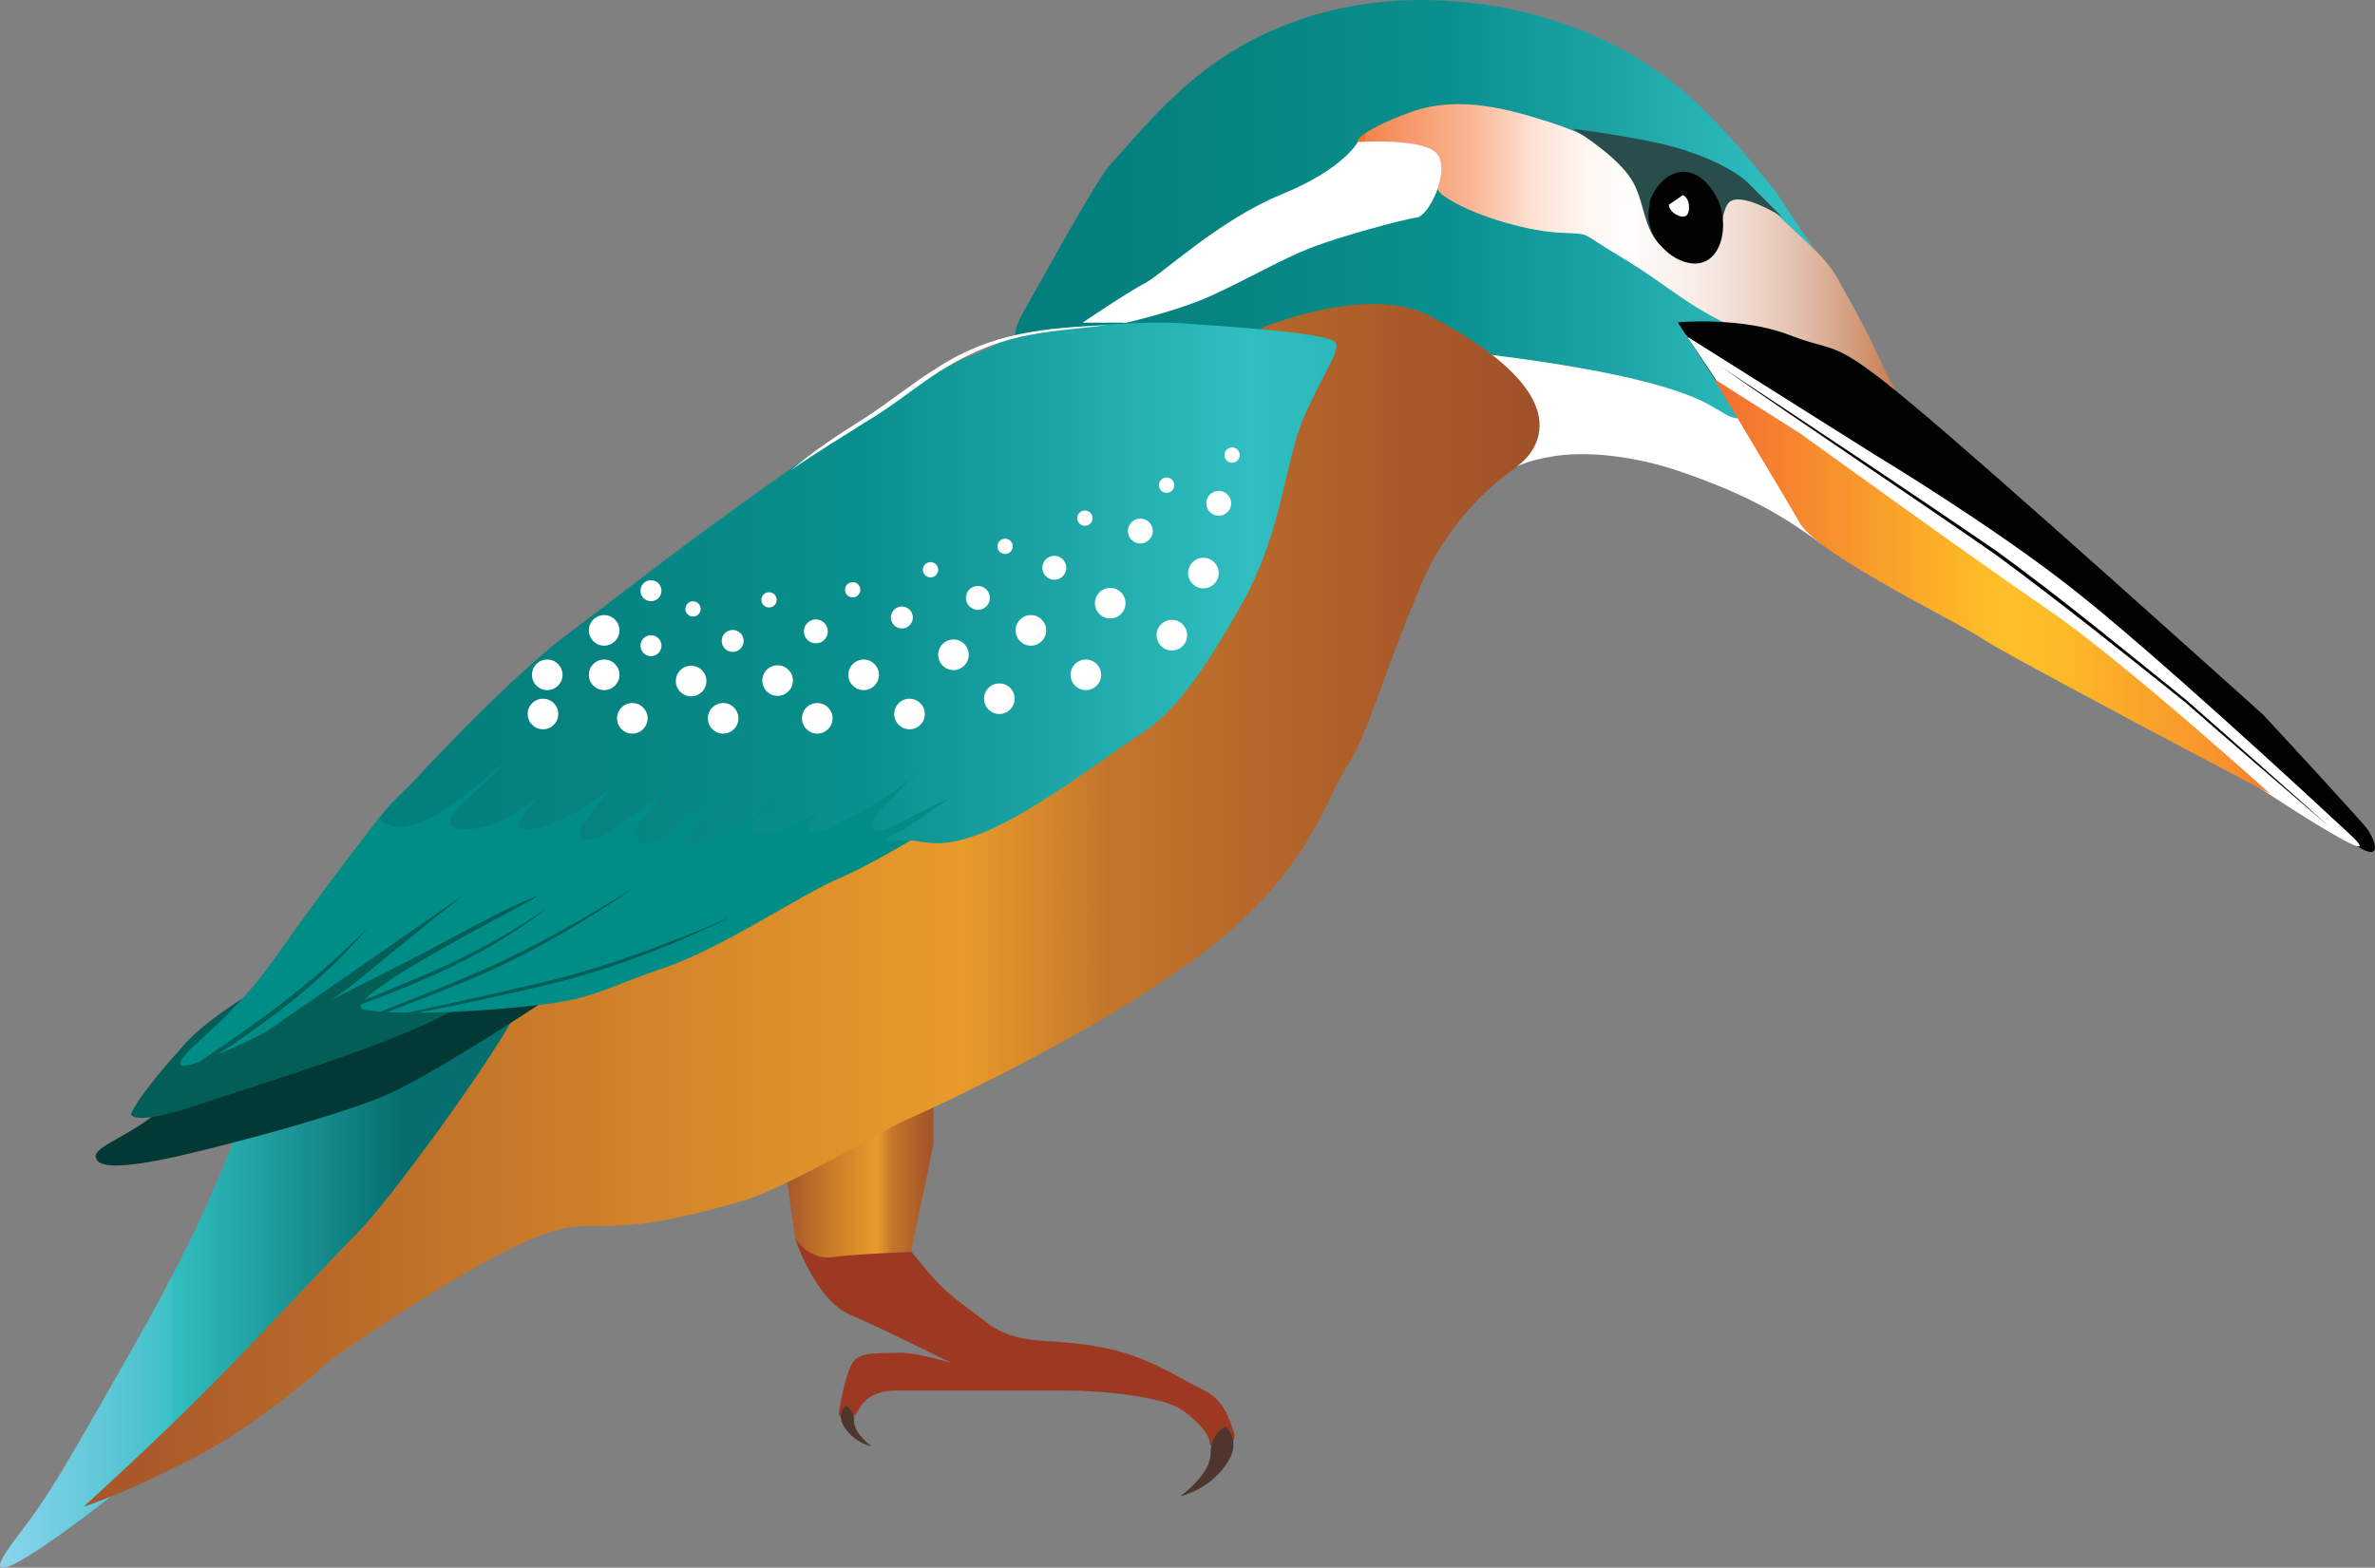 
        <svg xmlns:rdf="http://www.w3.org/1999/02/22-rdf-syntax-ns#" xmlns="http://www.w3.org/2000/svg" xmlns:cc="https://creativecommons.org/ns" xmlns:xlink="http://www.w3.org/1999/xlink" xmlns:dc="https://www.dublincore.org/specifications/dublin-core/dcmi-terms/" x="0px" y="0px" width="500px" height="330.13px" viewBox="0 0 500 330.13" xml:space="preserve">
            <rect x="0" y="0" width="500" height="330.13" fill="#808080" stroke="none"/>
            <title>Alcedo meninting (Blue-eared kingfisher)</title>
            <desc xmlns:ian_image_library="https://ian.umces.edu/media-library/">
                <ian_image_library:title>Alcedo meninting (Blue-eared kingfisher)</ian_image_library:title>
                <ian_image_library:descr><p>Side profile view of the blue-eared kingfisher found in Southeast Asia</p></ian_image_library:descr>
                <ian_image_library:scene>
                    <ian_image_library:contains>kingfisher, blue-eared kingfisher</ian_image_library:contains>
                    <ian_image_library:when>2024-12-09</ian_image_library:when>
                </ian_image_library:scene>
            </desc>
             <defs><linearGradient id="ian_symbols_c1302092f1689204b1482e61215ffcd4" x1="165.92" y1="-33.64" x2="198.62" y2="-33.64" gradientTransform="translate(-.9 212.6) scale(1 -1)" gradientUnits="userSpaceOnUse"><stop offset="0" stop-color="#a15229"></stop><stop offset="0" stop-color="#a5552a"></stop><stop offset=".3" stop-color="#c87a29"></stop><stop offset=".5" stop-color="#de912a"></stop><stop offset=".6" stop-color="#e89b2a"></stop><stop offset=".7" stop-color="#c3762b"></stop><stop offset=".9" stop-color="#aa5a29"></stop><stop offset="1" stop-color="#a0502a"></stop><stop offset="1" stop-color="#9e4e29"></stop></linearGradient><linearGradient id="ian_symbols_c1302092f1689204b1482e61215ffcd41" x1="1.12" y1="-56.26" x2="121.15" y2="-56.26" gradientTransform="translate(-.9 212.6) scale(1 -1)" gradientUnits="userSpaceOnUse"><stop offset="0" stop-color="#9cd8f6"></stop><stop offset="0" stop-color="#89d4ec"></stop><stop offset=".2" stop-color="#5ac7d4"></stop><stop offset=".3" stop-color="#3dc0c6"></stop><stop offset=".3" stop-color="#32bec1"></stop><stop offset=".7" stop-color="#056f6f"></stop></linearGradient><linearGradient id="ian_symbols_c1302092f1689204b1482e61215ffcd42" x1="216.22" y1="168.55" x2="394.51" y2="168.55" gradientTransform="translate(-.9 212.6) scale(1 -1)" gradientUnits="userSpaceOnUse"><stop offset="0" stop-color="#027f7c"></stop><stop offset=".2" stop-color="#068280"></stop><stop offset=".5" stop-color="#09908e"></stop><stop offset=".7" stop-color="#1da5a6"></stop><stop offset=".9" stop-color="#30bec0"></stop><stop offset="1" stop-color="#2bb8ba"></stop></linearGradient><linearGradient id="ian_symbols_c1302092f1689204b1482e61215ffcd43" x1="288.36" y1="159" x2="403.06" y2="159" gradientTransform="translate(-.9 212.6) scale(1 -1)" gradientUnits="userSpaceOnUse"><stop offset="0" stop-color="#f37131"></stop><stop offset="0" stop-color="#f4844c"></stop><stop offset=".2" stop-color="#f9b898"></stop><stop offset=".3" stop-color="#fddfd0"></stop><stop offset=".4" stop-color="#fff6f1"></stop><stop offset=".5" stop-color="#fff"></stop><stop offset=".5" stop-color="#fdfaf8"></stop><stop offset=".6" stop-color="#f8eee8"></stop><stop offset=".7" stop-color="#efdace"></stop><stop offset=".8" stop-color="#e2beab"></stop><stop offset=".9" stop-color="#d49b7b"></stop><stop offset="1" stop-color="#c37043"></stop><stop offset="1" stop-color="#bd612e"></stop></linearGradient><linearGradient id="ian_symbols_c1302092f1689204b1482e61215ffcd44" x1="18.52" y1="21.95" x2="326.89" y2="21.95" xlink:href="#ian_symbols_c1302092f1689204b1482e61215ffcd4"></linearGradient><linearGradient id="ian_symbols_c1302092f1689204b1482e61215ffcd45" x1="81.3" y1="89.68" x2="283.73" y2="89.68" xlink:href="#ian_symbols_c1302092f1689204b1482e61215ffcd42"></linearGradient><linearGradient id="ian_symbols_c1302092f1689204b1482e61215ffcd46" x1="364.12" y1="89.1" x2="481.84" y2="89.1" gradientTransform="translate(-.9 212.6) scale(1 -1)" gradientUnits="userSpaceOnUse"><stop offset="0" stop-color="#f37131"></stop><stop offset=".2" stop-color="#f7922d"></stop><stop offset=".4" stop-color="#fcb327"></stop><stop offset=".5" stop-color="#fdc02a"></stop><stop offset=".6" stop-color="#fdba28"></stop><stop offset=".7" stop-color="#fbab29"></stop><stop offset=".9" stop-color="#f7912d"></stop><stop offset="1" stop-color="#f37330"></stop></linearGradient></defs><path d="M295.61,64.74c.8-.8,13.48-8.35,30.49-5.94,14.39,2.01,16.2,3.22,21.73,5.63,9.16,4.02,13.08,16.1,28.47,37.02.5.7,8.15,13.78,7.45,13.28-7.34-5.23-14.19-10.06-30.49-15.59-9.26-3.12-19.22-4.23-26.46-3.02-10.77,1.81-11.07,5.33-14.49,7.04-11.57,5.73-24.25-30.79-16.7-38.53v.1Z" fill="#fff"></path><path d="M167.43,260.93s4.23,12.78,11.47,15.9,21.53,10.26,21.53,10.26c0,0-7.55-2.41-11.37-2.21-4.02.2-8.05-.4-9.66,2.21-1.51,2.62-2.62,9.16-2.82,10.56,0,1.31,2.82,1.51,3.72,0s2.21-4.83,8.55-4.83h35.21c8.05,0,20.83,1.31,24.65,4.02,3.92,2.62,6.14,5.73,5.94,7.04-.2,1.31,6.24,1.11,5.13-2.21-1.11-3.32-2.21-7.04-6.84-9.16-4.63-2.21-11.17-7.04-21.83-8.95s-16.7,0-23.34-5.03c-6.64-5.13-8.85-6.04-14.79-13.58-5.23-6.74-10.06-7.85-15.39-5.84-5.33,2.01-10.06,1.91-10.06,1.91h0l-.1-.1Z" fill="#9d3922"></path><path d="M163.91,235.98l3.52,24.95s3.02,4.53,7.85,3.82c4.83-.7,16.5-1.11,16.5-1.11l4.73-22.64v-13.38l-32.6,8.15h0v.2Z" fill="url(#ian_symbols_c1302092f1689204b1482e61215ffcd4)"></path><path d="M58.67,225.12c3.12-2.52,4.43-2.41,24.05-8.15,7.85-2.31,14.39-4.43,24.65-6.94,7.45-1.81,11.07-2.82,11.47-2.31,6.74,6.94-57.25,78.48-98.9,110.07-3.82,2.92-18.31,13.88-19.82,12.17-.8-.91,2.72-5.33,6.34-10.16,4.93-6.74,9.36-14.69,18.51-30.69,7.85-13.78,15.59-27.47,23.14-46.18,3.22-7.85,4.93-13.18,10.56-17.81h0Z" fill="url(#ian_symbols_c1302092f1689204b1482e61215ffcd41)"></path><path d="M361.51,86.17c11.57,7.85,1.71-10.77,1.11-13.48-.6-3.12-6.74-3.92-6.64-4.63.3-1.51,32.09,6.14,34.91-.3.6-1.51-.5-3.12-4.33-8.55-13.78-20.02-11.87-17.81-13.48-19.82-9.56-11.67-17.41-21.13-30.99-28.67-4.63-2.62-18.41-9.56-37.63-10.56-6.14-.3-20.12-.8-35.92,5.94-15.49,6.64-23.95,16.3-34.61,28.37-2.82,3.22-7.95,12.48-18.51,31.29-.7,1.31-2.41,4.43-1.31,5.63,1.21,1.41,5.33-.3,6.34-.7,6.74-2.62,18.11-1.91,39.54-.7,34.61,2.11,87.23,6.64,101.42,16.2h.1Z" fill="url(#ian_symbols_c1302092f1689204b1482e61215ffcd42)"></path><path d="M398.13,80.64c-5.73-11.57-1.91-5.13-11.17-21.83-3.42-6.14-9.66-9.86-16-17-4.63-5.23-9.46-6.84-13.48-8.75-5.84-2.92-9.05-1.61-18.61-2.92-5.13-.7-4.53-1.81-12.68-4.43-8.35-2.62-18.71-5.73-28.88-2.21-6.14,2.11-12.07,5.23-11.57,6.64s7.55-.3,13.28,2.62c4.02,2.01,1.41,6.14,5.03,8.55,5.23,3.72,16.4,7.14,23.64,7.65,8.05.5,4.02-.5,13.18,4.93,11.37,6.74,14.49,11.27,28.37,16.8,21.13,8.35,34.91,21.83,28.98,9.86h0l-.1.1Z" fill="url(#ian_symbols_c1302092f1689204b1482e61215ffcd43)"></path><path d="M354.27,41.1c-1.11-.4-2.92.8-3.02,2.01" fill="#fff"></path><path d="M236.65,68.06s11.87-2.62,19.32-6.24c7.55-3.52,14.09-7.34,19.82-9.56,5.73-2.31,19.82-6.14,22.44-6.44,2.62-.3,7.04-9.66,4.43-13.28-2.62-3.62-16.8-2.62-16.8-2.62,0,0-3.02,5.73-16.2,11.07-13.18,5.43-25.05,16.8-28.57,18.61s-13.18,8.35-13.18,8.35h8.85l-.1.1Z" fill="#fff"></path><path d="M319.35,98.35s-13.08,8.05-20.12,24.65c-8.25,19.52-11.47,32.09-15.49,38.13-5.23,7.75-7.85,22.94-32.4,40.95-24.55,18.01-61.98,34.41-61.98,34.41,0,0-24.75,13.88-31.99,16.1-34.21,10.16-30.38,1.91-45.78,8.45s-42.16,25.45-42.16,25.45c0,0-13.58,12.68-28.98,20.73-15.39,7.85-22.84,10.06-22.84,10.06,0,0,15.19-13.78,25.66-24.35,10.56-10.56,25.35-26.66,31.99-33.3,6.64-6.64,28.37-36.42,33.7-46.88,5.33-10.56,4.43-2.01,4.43-2.01l20.73-8.65,51.41-24.95s4.13-1.51,14.19-2.82,35.01-17.91,35.01-17.91c0,0,11.87-9.66,20.93-27.67,8.95-18.01,14.69-29.48,10.77-33-4.02-3.52,4.83-20.73,4.83-20.73l-5.94-5.84s22.44-9.56,35.72-2.62c37.02,19.42,18.41,31.59,18.41,31.59h0l-.1.2Z" fill="url(#ian_symbols_c1302092f1689204b1482e61215ffcd44)"></path><path d="M60.99,219.18s-22.74,10.97-28.37,15.49c-5.63,4.53-12.38,6.74-12.48,8.75,0,2.21,3.72,3.12,17.61,0,13.88-3.22,33.91-8.75,43.26-12.68,9.36-3.92,33.1-19.62,33.1-19.62l9.86-7.85-62.98,15.8h0v.1Z" fill="#023935"></path><path d="M87.35,191.81s-37.13,15.49-48.39,27.97c-11.17,12.48-11.37,14.89-11.37,14.89,0,0,.3,2.62,14.09-2.01,13.78-4.63,40.45-12.58,53.22-19.62,12.78-7.04,17.51-13.78,17.51-13.78l17.61-12.98-26.76-3.32-15.8,8.65h0l-.1.2Z" fill="#025e56"></path><path d="M107.87,157s-15.29-1.11-27.97,15.09c-17.41,22.44-20.83,28.47-25.76,34.61-6.24,7.55-11.27,11.57-13.58,13.78-10.26,9.96,11.57-1.21,26.46-8.55,15.09-7.65,16.6-8.35,22.94-11.67.91-.5,1.81-1.01,2.82-1.51,7.14-3.82,14.39-7.75,19.22-9.66,9.66-4.02-44.57,22.44-34.91,23.64s25.05.2,36.52-1.11c11.47-1.31,13.58-3.52,26.36-7.85,12.68-4.43,28.57-15.39,36.92-18.91s26.16-14.69,26.16-14.69l4.43-7.55-99.3-5.73h-.2l-.1.1Z" fill="#008d88"></path><path d="M203.35,75.31s-9.86,4.23-35.42,22.34c-25.45,18.01-30.18,22.13-48.49,35.92-15.09,11.37-39.54,38.74-39.54,38.74,0,0,2.62,4.02,10.56,0,7.85-4.02,19.82-15.39,19.82-15.39l-11.87,11.37s-9.16,7.14,1.31,6.24c2.92-.2,5.94-1.51,8.65-3.22,7.65-4.53,14.09-12.17,14.09-12.17,0,0-16.3,14.09-12.68,15.39,3.52,1.31,15.8-4.93,20.73-10.56,4.83-5.73-8.05,9.05-8.45,10.66-.3,1.71.7,3.02,4.53,1.51,3.82-1.51,14.79-11.17,14.79-11.17,0,0-7.14,8.55-7.75,9.86-.7,1.31,1.01,2.01,1.01,2.01,0,0,0,2.82,7.65-2.31,7.65-5.13,13.98-11.87,13.98-11.87,0,0-7.45,8.65-9.86,10.97s-2.82,4.33-2.11,3.92c.7-.4,1.01,1.01,3.62,0s8.15-3.52,11.97-6.44,7.14-5.63,7.14-5.63c0,0-9.86,8.65-9.66,9.36s4.02.5,4.63.3c.7-.2,3.02,0,9.66-3.82,6.84-3.82,11.87-10.06,11.87-10.06,0,0-14.29,12.17-13.98,12.68s1.81,2.52,5.63.2,11.97-5.63,17-10.87c4.93-5.33-7.85,8.65-7.85,8.65,0,0-2.62,5.43,3.82,2.01,6.44-3.52,15.49-7.14,20.63-11.37,5.13-4.33-18.51,12.17-18.51,12.17,0,0-7.34,3.02-1.51,2.31s7.45,2.62,18.51-1.81c10.97-4.53,26.16-16.4,32.4-20.32,7.24-4.63,12.98-12.17,21.73-27.67,8.75-15.49,8.95-30.18,13.38-40.04,4.53-9.86,7.14-12.98,6.44-14.99s-20.83-3.32-32.3-4.13c-11.47-.7-33.7,1.51-36.92,3.32-3.12,1.81-8.25,3.92-8.25,3.92h-.4Z" fill="url(#ian_symbols_c1302092f1689204b1482e61215ffcd45)"></path><path d="M353.36,67.86s13.38-1.21,23.44,2.72c10.06,3.92,8.55.2,25.56,14.39,17,14.09,74.15,65.6,74.15,65.6,0,0,20.83,22.44,22.13,24.35,1.61,2.62,3.02,7.04-3.42,2.62-5.43-3.72-97.89-73.55-97.89-73.55l-24.15-7.55-1.91-.91-18.01-27.57h0l.1-.1Z" fill="#020202"></path><path d="M354.87,70.68l39.94,25.15s24.55,14.79,41.65,28.27,49.3,43.26,57.95,51.31c8.95,8.25-10.26-4.02-10.26-4.02,0,0-38.23-24.15-55.13-39.54-17.1-15.39-42.76-30.08-55.74-35.62-3.92-1.61,0,1.81,0,1.81l-18.31-27.47h0l-.1.1Z" fill="#fff"></path><path d="M360.91,79.83l18.11,11.47s36.02,26.06,51.92,36.92c15.9,10.87,46.99,38.94,46.99,38.94,0,0-56.24-29.58-60.67-32.7s-34.31-17.51-38.23-24.15c-3.92-6.74-18.11-30.38-18.11-30.38h0v-.1Z" fill="url(#ian_symbols_c1302092f1689204b1482e61215ffcd46)"></path><path d="M362.32,77.22c18.31,12.07,40.45,26.76,58.45,39.14,13.48,9.86,26.46,20.52,39.54,31.09,7.55,6.64,22.74,20.02,30.08,26.66-7.65-6.54-22.94-19.72-30.38-26.26-13.08-10.46-26.16-20.93-39.64-30.89-17.91-12.48-40.14-27.27-58.05-39.74h0Z" fill="#020202"></path><path d="M178,296.05s-2.21,1.81,0,4.83c2.21,3.12,5.53,3.72,5.53,3.72,0,0-3.72-2.62-3.72-5.33s-1.91-3.32-1.91-3.32h0l.1.1Z" fill="#4f362c"></path><path d="M257.98,300.37s3.82,3.02,0,8.25c-3.82,5.33-9.46,6.44-9.46,6.44,0,0,6.34-4.53,6.34-8.95s3.22-5.73,3.22-5.73h-.1Z" fill="#4f362c"></path><circle cx="228.6" cy="142.11" r="3.22" fill="#fff"></circle><circle cx="246.71" cy="133.76" r="3.22" fill="#fff"></circle><circle cx="233.73" cy="127.02" r="3.22" fill="#fff"></circle><circle cx="253.35" cy="120.68" r="3.22" fill="#fff"></circle><circle cx="240.07" cy="111.83" r="2.62" fill="#fff"></circle><circle cx="256.57" cy="105.99" r="2.62" fill="#fff"></circle><circle cx="221.96" cy="119.57" r="2.52" fill="#fff"></circle><circle cx="205.87" cy="125.91" r="2.52" fill="#fff"></circle><circle cx="189.87" cy="130.04" r="2.31" fill="#fff"></circle><circle cx="171.76" cy="132.96" r="2.52" fill="#fff"></circle><circle cx="154.25" cy="134.97" r="2.31" fill="#fff"></circle><circle cx="137.05" cy="135.97" r="2.21" fill="#fff"></circle><circle cx="145.9" cy="128.23" r="1.61" fill="#fff"></circle><circle cx="161.9" cy="126.32" r="1.61" fill="#fff"></circle><circle cx="179.51" cy="124.2" r="1.61" fill="#fff"></circle><circle cx="195.9" cy="119.98" r="1.61" fill="#fff"></circle><circle cx="211.6" cy="115.05" r="1.61" fill="#fff"></circle><circle cx="228.4" cy="109.11" r="1.61" fill="#fff"></circle><circle cx="245.61" cy="102.17" r="1.61" fill="#fff"></circle><circle cx="259.39" cy="95.83" r="1.61" fill="#fff"></circle><circle cx="137.05" cy="124.4" r="2.21" fill="#fff"></circle><circle cx="217.03" cy="132.75" r="3.22" fill="#fff"></circle><circle cx="200.73" cy="137.89" r="3.22" fill="#fff"></circle><circle cx="181.82" cy="142.11" r="3.22" fill="#fff"></circle><circle cx="163.71" cy="143.32" r="3.22" fill="#fff"></circle><circle cx="145.5" cy="143.42" r="3.22" fill="#fff"></circle><circle cx="127.19" cy="142.11" r="3.22" fill="#fff"></circle><circle cx="127.19" cy="132.75" r="3.22" fill="#fff"></circle><circle cx="210.39" cy="147.14" r="3.22" fill="#fff"></circle><circle cx="191.48" cy="150.36" r="3.22" fill="#fff"></circle><circle cx="172.06" cy="151.27" r="3.22" fill="#fff"></circle><circle cx="152.24" cy="151.27" r="3.22" fill="#fff"></circle><circle cx="133.12" cy="151.27" r="3.22" fill="#fff"></circle><circle cx="114.31" cy="150.36" r="3.22" fill="#fff"></circle><path d="M331.03,27.11s13.58,1.71,21.33,3.82c11.97,3.42,15.8,7.75,15.8,7.75l6.94,6.94s-9.46-6.04-11.47-2.52c-2.01,3.42-.91,12.27-5.84,11.77-13.48-1.41-9.96-11.27-14.89-17.91-3.82-5.13-11.67-9.76-11.67-9.76h0l-.2-.1Z" fill="#294d4d"></path><circle cx="115.21" cy="142.11" r="3.22" fill="#fff"></circle><path d="M347.22,42.81c.8-2.92,3.42-6.54,7.14-6.64,4.53,0,6.94,5.23,7.34,5.94,2.01,4.53,1.21,11.27-2.82,12.98-3.52,1.51-7.55-1.61-7.85-2.01-2.82-2.21-4.83-6.34-3.62-10.36h0l-.2.1Z" fill="#020202"></path><path d="M351.35,43.11c0,1.61,2.62,3.02,3.62,2.31s.8-3.82-.7-4.33" fill="#fff"></path><path d="M52.13,219.98s12.88-4.93,24.45-14.49c11.47-9.56,21.13-17.1,21.13-17.1" fill="#025e56"></path><path d="M30.6,231.45c7.24-5.03,17.41-11.87,24.35-16.9,7.95-5.73,15.49-12.17,22.54-19.22-12.78,15.19-29.88,25.96-46.88,36.12h0Z" fill="#025e56"></path><path d="M67.42,214.45c7.34-3.02,17.51-7.24,24.55-10.26,8.05-3.62,15.9-7.95,23.24-12.98-13.98,11.07-30.99,17.51-47.79,23.34h0v-.1Z" fill="#025e56"></path><path d="M76.38,215.26c12.98-2.72,26.56-5.73,39.34-8.75,11.37-2.82,22.54-6.94,33.4-11.37,1.51-.7,3.12-1.31,4.63-2.11-1.41.91-3.02,1.61-4.53,2.31-10.77,4.93-21.83,9.05-33.3,11.87-13.08,3.12-26.26,5.94-39.54,8.05h0Z" fill="#025e56"></path><path d="M60.68,220.49c12.38-4.73,25.35-9.66,37.63-14.79,10.87-4.53,21.23-10.26,31.29-16.4,1.41-.91,2.92-1.81,4.23-2.82-1.31,1.11-2.72,2.01-4.13,3.02-9.86,6.54-20.22,12.38-31.09,16.9-12.48,5.13-25.05,9.86-37.93,14.09h0Z" fill="#025e56"></path><path d="M233.13,68.46c-6.24.8-12.48,1.11-18.51,2.52-6.14,1.41-11.77,4.02-17,7.34-5.23,3.42-10.06,7.45-15.39,10.56-5.33,3.42-10.66,6.54-15.7,10.16,4.73-4.13,10.06-7.55,15.29-10.87,5.33-3.42,10.06-7.34,15.39-10.66,11.57-7.55,22.74-8.45,36.12-9.05h-.2Z" fill="#fff"></path></svg> 